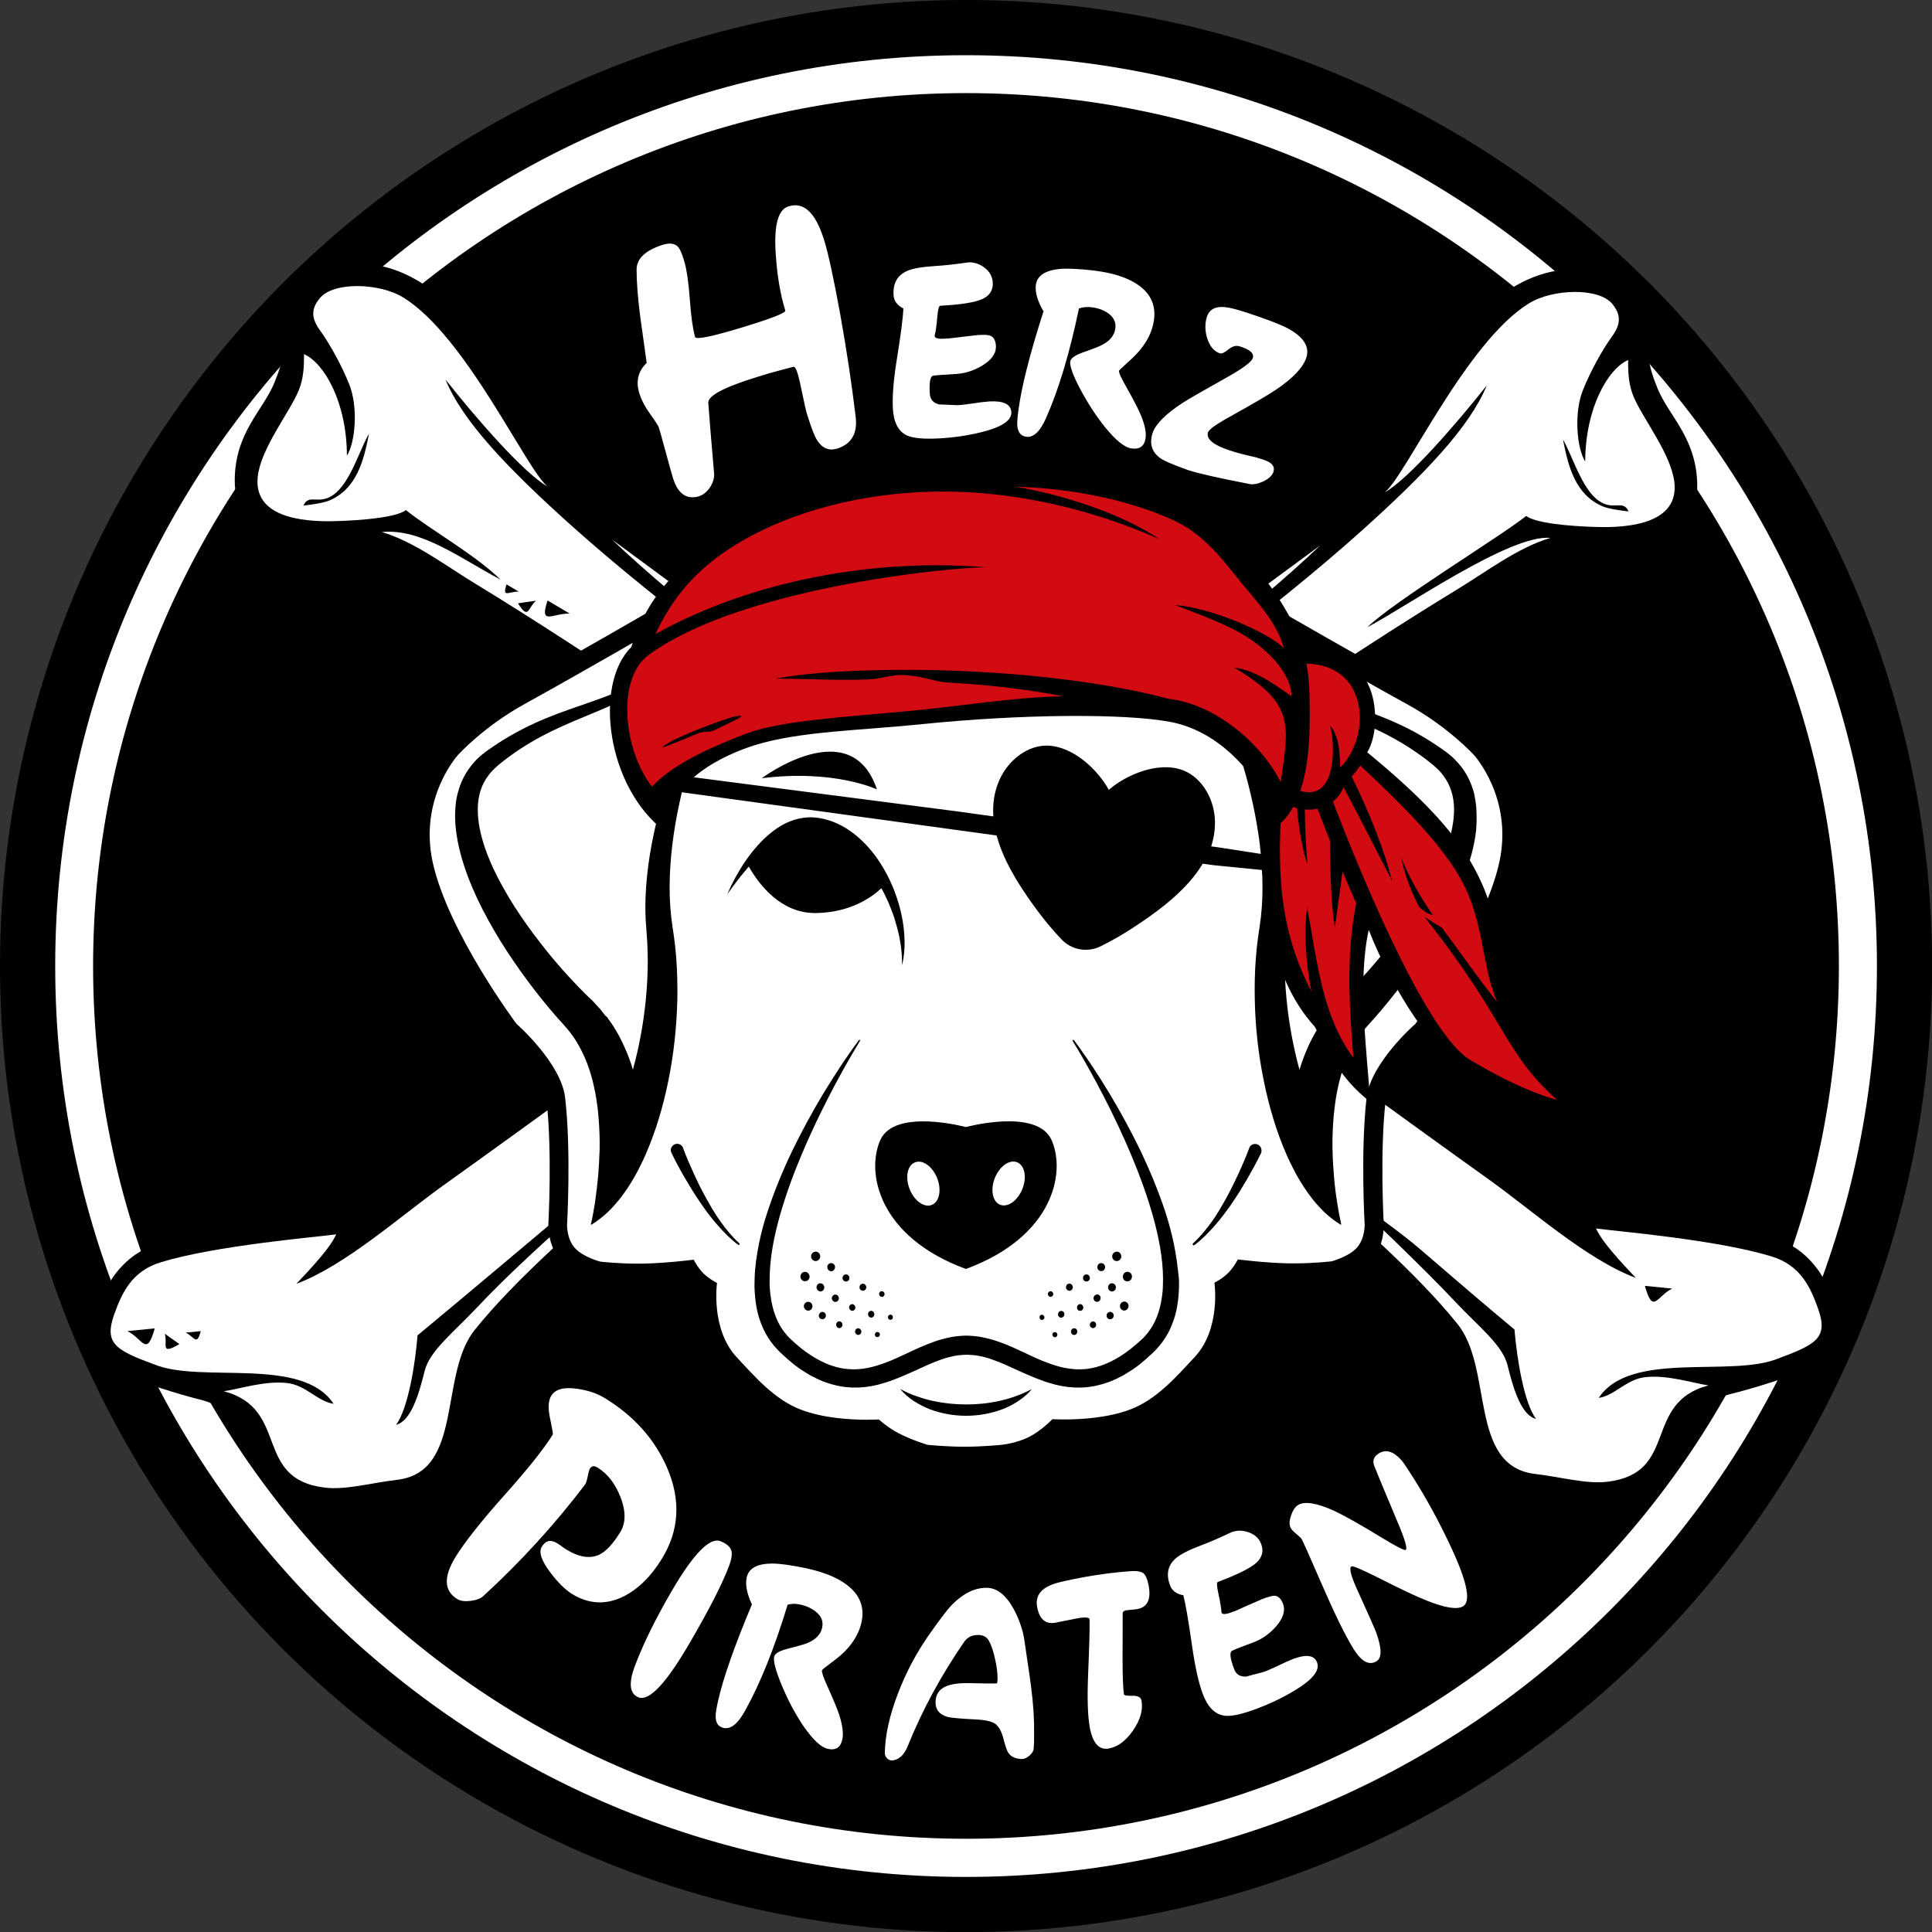 <?xml version="1.0" encoding="utf-8"?>
<!-- Generator: Adobe Illustrator 24.1.0, SVG Export Plug-In . SVG Version: 6.00 Build 0)  -->
<svg version="1.1" id="Ebene_1" xmlns="http://www.w3.org/2000/svg" xmlns:xlink="http://www.w3.org/1999/xlink" x="0px" y="0px"
	 viewBox="0 0 141.73 141.73" style="enable-background:new 0 0 141.73 141.73;" xml:space="preserve">
<rect x="0" y="0" width="141.73" height="141.73" fill="#333333" stroke="none"/>
<g id="Hintergrund">
	<circle style="fill-rule:evenodd;clip-rule:evenodd;" cx="70.87" cy="70.87" r="70.87"/>
</g>
<path id="Rahmen_3_" style="fill:#FFFFFF;" d="M70.87,6.83c35.31,0,64.03,28.72,64.03,64.03s-28.72,64.03-64.03,64.03
	S6.83,106.17,6.83,70.87S35.56,6.83,70.87,6.83 M70.87,4.05c-36.9,0-66.82,29.91-66.82,66.82s29.91,66.82,66.82,66.82
	s66.82-29.91,66.82-66.82S107.77,4.05,70.87,4.05L70.87,4.05z"/>
<g id="Knochen">
	<g>
		<path style="fill-rule:evenodd;clip-rule:evenodd;" d="M9.69,101.1c-4.6-1.68-2.53-8.48,1.71-9.78c7.83-2.4,13.47-0.71,20.44-5.68
			c14.98-10.19,66.34-47.25,68.53-50.4c2.54-2.42,4.7-8.07,7.23-11.18c1.3-1.59,3.34-3.37,5.81-4.03c1.47-0.4,3.93-0.53,5.36,0.54
			c0.77,0.58,1.71,1.92,1.8,2.8c0.27,2.52,0.31,3.41,1.05,5.18c0.83,2,2.87,3.62,2.89,7.1c0.01,2.13-1.04,3.43-2.47,4.05
			c-2.73,1.18-7.29,0.6-9.64,2.13c-1.66,0.67-18.16,10.89-35.65,23.3c-15.43,10.94-33.44,25.94-39.7,33.54
			c-2.85,3.36-0.84,10.88-7.64,11.78c-1.88,0.22-4.65,0.8-6.23,0.6c-5.48-0.66-3.02-7.03-8.56-8.39
			C12.86,102.22,10.48,101.42,9.69,101.1L9.69,101.1z"/>
		<path style="fill-rule:evenodd;clip-rule:evenodd;fill:#FFFFFF;" d="M119.47,37.52c-0.57-0.07-1.49-0.19-1.94-0.39
			c-1.97-0.87-2.48-2.89-2.87-4.88c0.65,1.06,1.36,3.62,2.63,4.49C118.38,37.5,119.07,36.61,119.47,37.52L119.47,37.52z
			 M50.69,81.32c0.24-0.46,0.49-0.92,0.73-1.39C52.97,81.04,51.68,80.76,50.69,81.32L50.69,81.32z M12.09,97.84
			c0.36,0.25,0.71,0.5,1.07,0.76C11.71,99.45,12.32,98.62,12.09,97.84L12.09,97.84z M9.34,97.65c0.67-0.07,1.34-0.13,2.01-0.2
			C10.75,99.63,10.46,98.17,9.34,97.65L9.34,97.65z M13.62,97.76c0.37-0.04,0.74-0.07,1.11-0.11
			C14.43,98.78,14.26,98.06,13.62,97.76L13.62,97.76z M118.29,24.63c-0.76,1.04-1.65,2.68-2.18,4.02c-0.64,1.62-0.46,4.18,0.18,5.21
			c0.01-3.95,1.69-6.82,3.15-7.45c-0.01,0.96,0.04,1.82,0.39,2.67c0.69,1.65,2.76,4.21,3,6.3c0.34,2.97-3.19,3.35-5.67,3.28
			c-2-0.05-4.51-0.28-5.2-0.81c-1.83,1.47-9.77,6.31-11.65,8.16c2.88-1.51,10.51-6.84,13.43-6.55c-2.41,0.71-4.77,2.53-6.94,3.84
			c-14.65,8.88-61.05,40.67-71.9,54.17c-2.76,3.25-0.81,10.51-5.78,11.09c-1.82,0.21-3.76,0.76-5.29,0.57
			c-5.3-0.64-2.53-5.77-7.41-7.07c1.19-0.17,3-0.79,4.66-0.6c1.37,0.16,2.22,1.35,3.39,1.52c-2.32-3.52-9.72-1.47-13.16-2.89
			c-2.83-1.04-3.68-1.54-2.94-3.64c0.58-1.64,1.32-3.21,3.42-3.85c4.04-1.24,11.51-1.86,12.88-2.05c-0.31,0.63-0.81,1.41-2.93,3.63
			c3.59-1.34,7.62-4.96,10.81-7.24c11.16-7.97,48.54-35.28,64.3-46.93c-10.3,9.86-30.92,23-41.04,31.01
			c6.85-4.87,30.59-19.97,44.14-32.14c4.57-4.11,7.88-7.57,9.12-10.61c-2.14,2.71-5.74,6.88-7.49,7.85
			c1.53-1.19,5.98-11.04,10.59-13.87c1.74-1.07,5.14-1.18,6.13,0.07C118.73,22.88,119.07,23.56,118.29,24.63L118.29,24.63z
			 M29.06,104.52c1.07-0.27,1.65-2.15,2.09-3.94c0.36-1.48,2.14-2.85,3.82-4.64c4.45-4.76,12.01-10.83,14.82-13.94
			c-6.2,5.02-12.77,10.67-19.16,15.96C30.46,100.11,29.93,103.34,29.06,104.52L29.06,104.52z"/>
	</g>
	<g>
		<path style="fill-rule:evenodd;clip-rule:evenodd;" d="M132.04,100.67c4.6-1.68,2.53-8.48-1.71-9.78
			c-7.83-2.4-13.47-0.71-20.44-5.68c-14.98-10.19-66.34-47.25-68.53-50.4c-2.54-2.42-4.7-8.07-7.23-11.18
			c-1.3-1.59-3.34-3.37-5.81-4.03c-1.47-0.4-3.93-0.53-5.36,0.54c-0.77,0.58-1.71,1.92-1.8,2.8c-0.27,2.52-0.31,3.41-1.05,5.18
			c-0.83,2-2.87,3.62-2.89,7.1c-0.01,2.13,1.04,3.43,2.47,4.05c2.73,1.18,7.29,0.6,9.64,2.13C31,42.07,47.5,52.29,64.99,64.69
			c15.43,10.94,33.44,25.94,39.7,33.54c2.85,3.36,0.84,10.88,7.64,11.78c1.88,0.22,4.65,0.8,6.23,0.6c5.48-0.66,3.02-7.03,8.56-8.39
			C128.87,101.79,131.26,100.99,132.04,100.67L132.04,100.67z"/>
		<path style="fill-rule:evenodd;clip-rule:evenodd;fill:#FFFFFF;" d="M22.26,37.09c0.57-0.07,1.49-0.19,1.94-0.39
			c1.97-0.87,2.48-2.89,2.87-4.88c-0.65,1.06-1.36,3.62-2.63,4.49C23.35,37.07,22.67,36.18,22.26,37.09L22.26,37.09z M38.05,43.4
			c-0.3-0.18-0.6-0.36-0.89-0.53C36.81,43.9,37.34,43.38,38.05,43.4L38.05,43.4z M39.32,44.07c-0.44,0.06-0.88,0.12-1.32,0.19
			C38.79,45.51,38.7,44.61,39.32,44.07L39.32,44.07z M41.79,45.01c-0.54-0.32-1.08-0.64-1.62-0.96
			C39.55,45.92,40.51,44.99,41.79,45.01L41.79,45.01z M122.68,94.53c-0.67-0.07-1.34-0.13-2.01-0.2
			C121.27,96.5,121.56,95.05,122.68,94.53L122.68,94.53z M23.45,24.2c0.76,1.04,1.65,2.68,2.18,4.02c0.64,1.62,0.46,4.18-0.18,5.21
			c-0.01-3.95-1.69-6.82-3.15-7.45c0.01,0.96-0.04,1.82-0.39,2.67c-0.69,1.65-2.76,4.21-3,6.3c-0.34,2.97,3.19,3.35,5.67,3.28
			c2-0.05,4.51-0.28,5.2-0.81c1.83,1.47,5.05,3.25,6.94,5.1c-2.88-1.51-5.8-3.78-8.71-3.49c2.41,0.71,4.77,2.53,6.94,3.84
			c14.65,8.88,61.05,40.67,71.9,54.17c2.76,3.25,0.81,10.51,5.78,11.09c1.82,0.21,3.76,0.76,5.29,0.57c5.3-0.64,2.53-5.77,7.41-7.07
			c-1.19-0.17-3-0.79-4.66-0.6c-1.37,0.16-2.22,1.35-3.39,1.52c2.32-3.52,9.72-1.47,13.16-2.89c2.83-1.04,3.68-1.54,2.94-3.64
			c-0.58-1.64-1.32-3.21-3.42-3.85c-4.04-1.24-11.51-1.86-12.88-2.05c0.31,0.63,0.81,1.41,2.93,3.63
			c-3.59-1.34-7.62-4.96-10.81-7.24c-11.16-7.97-48.54-35.28-64.3-46.93c10.3,9.86,30.92,23,41.04,31.01
			c-6.85-4.87-30.59-19.97-44.14-32.14c-4.57-4.11-7.88-7.57-9.12-10.61c2.14,2.71,5.74,6.88,7.49,7.85
			c-1.53-1.19-5.98-11.04-10.59-13.87c-1.74-1.07-5.14-1.18-6.13,0.07C23,22.44,22.67,23.13,23.45,24.2L23.45,24.2z M112.68,104.09
			c-1.07-0.27-1.65-2.15-2.09-3.94c-0.36-1.48-2.14-2.85-3.82-4.64c-4.45-4.76-17.09-16.3-19.9-19.41
			c2.95,2.39,8.74,8.48,12.58,11.81c1.73,1.5,3.19,2.39,4.87,3.85c2.46,2.12,4.79,4.12,6.78,5.77
			C111.28,99.68,111.8,102.91,112.68,104.09L112.68,104.09z"/>
	</g>
</g>
<g id="Kopf">
	<g>
		<path style="fill-rule:evenodd;clip-rule:evenodd;fill:#FFFFFF;" d="M70.76,106.8c-1.39,0-2.73-0.14-2.79-0.15l-0.06-0.01
			l-0.06-0.02c-0.05-0.01-1.24-0.38-2.26-0.91c-0.58-0.3-1.08-0.68-1.35-0.91c-0.16,0-0.38,0.01-0.64,0.01
			c-1.13,0-3.29-0.1-5.08-0.78c-1.94-0.74-3.41-2.33-4.7-3.73l-0.28-0.3c-1.69-1.82-1.72-4.46-1.65-5.53
			c-0.23-0.15-0.51-0.35-0.76-0.6c-0.25-0.25-0.45-0.53-0.59-0.75c-0.68,0.08-2.03,0.21-3.33,0.24l-0.44,0
			c-1.48,0-2.75-0.14-2.8-0.15c-0.24-0.06-1.57-0.42-2.29-1.23c-0.78-0.87-0.75-2.07-0.75-2.2c0-0.07,0.3-5.35-0.14-9.19
			c-0.21-1.88-2.49-4.24-3.34-4.99l-0.06-0.05l-0.04-0.06c-0.21-0.28-5.13-6.91-6.27-12.13c-1.09-5,1.9-8.34,2.02-8.48
			c0.08-0.08,1.97-2.16,5.04-3.86c4.22-2.33,10.08-5.72,10.14-5.76c0.09-0.05,1.85-1.01,3.8-1.37c2.27-0.42,4.85-1.43,4.87-1.44
			C57.26,42.39,63.06,41,69.3,41c7.35,0.01,15.25,1.45,15.33,1.47l0.07,0.01l0.06,0.02c0.03,0.01,2.61,1.02,4.88,1.44
			c1.95,0.36,3.71,1.32,3.79,1.36c0.07,0.04,5.94,3.43,10.17,5.76c3.07,1.69,4.97,3.77,5.05,3.85c0.12,0.14,3.11,3.47,2.02,8.47
			c-1.14,5.22-6.07,11.84-6.28,12.12l-0.04,0.06l-0.06,0.05c-0.86,0.75-3.13,3.1-3.35,4.99c-0.44,3.83-0.14,9.11-0.14,9.17
			c0.01,0.15,0.03,1.35-0.75,2.21c-0.72,0.81-2.05,1.17-2.2,1.21c-0.15,0.02-1.42,0.17-2.9,0.17l-0.44,0
			c-1.31-0.03-2.66-0.16-3.34-0.24c-0.15,0.22-0.35,0.5-0.6,0.75c-0.25,0.25-0.53,0.46-0.76,0.6c0.07,1.07,0.03,3.7-1.66,5.52
			l-0.29,0.31c-1.29,1.4-2.76,2.99-4.7,3.72c-1.8,0.68-3.96,0.78-5.09,0.78c-0.25,0-0.45,0-0.61-0.01
			c-0.32,0.31-0.95,0.85-1.68,1.22c-1.02,0.52-2.2,0.64-2.24,0.64C73.49,106.66,72.13,106.8,70.76,106.8z"/>
		<path d="M69.29,41.69c0.01,0,0.03,0,0.04,0c7.33,0.01,15.17,1.46,15.17,1.46s2.64,1.04,5.01,1.48c1.86,0.34,3.58,1.29,3.58,1.29
			s5.88,3.4,10.17,5.76c3,1.65,4.87,3.71,4.87,3.71s2.89,3.15,1.86,7.86c-1.12,5.13-6.16,11.86-6.16,11.86s-3.29,2.86-3.58,5.43
			c-0.45,3.94-0.14,9.28-0.14,9.28s0.04,1.03-0.57,1.71c-0.6,0.67-1.86,1-1.86,1s-1.27,0.15-2.73,0.15c-0.14,0-0.28,0-0.42,0
			c-1.8-0.04-3.72-0.29-3.72-0.29s-0.29,0.57-0.72,1c-0.43,0.43-1,0.71-1,0.71s0.49,3.36-1.43,5.43c-1.35,1.45-2.8,3.13-4.73,3.86
			c-1.67,0.64-3.71,0.74-4.85,0.74c-0.54,0-0.88-0.02-0.88-0.02s-0.78,0.83-1.72,1.31c-0.92,0.46-2,0.57-2,0.57
			s-1.37,0.14-2.72,0.14c-1.37,0-2.72-0.14-2.72-0.14s-1.17-0.35-2.14-0.86c-0.79-0.41-1.43-1-1.43-1s-0.34,0.02-0.88,0.02
			c-1.14,0-3.17-0.1-4.84-0.74c-1.92-0.73-3.37-2.41-4.72-3.86c-1.91-2.07-1.43-5.43-1.43-5.43s-0.57-0.29-1-0.71
			c-0.43-0.43-0.71-1-0.71-1s-1.92,0.25-3.72,0.29c-0.14,0-0.28,0-0.42,0c-1.45,0-2.72-0.15-2.72-0.15s-1.26-0.33-1.86-1
			c-0.61-0.68-0.57-1.72-0.57-1.72s0.31-5.35-0.14-9.29c-0.29-2.57-3.57-5.43-3.57-5.43s-5.03-6.73-6.15-11.87
			c-1.02-4.71,1.86-7.86,1.86-7.86s1.86-2.06,4.86-3.72c4.28-2.36,10.15-5.77,10.15-5.77s1.72-0.95,3.57-1.29
			c2.37-0.43,5-1.48,5-1.48S63.07,41.69,69.29,41.69 M69.29,40.31c-6.32,0-12.19,1.41-12.44,1.47l-0.09,0.02l-0.09,0.04
			c-0.03,0.01-2.54,1-4.74,1.4c-2.05,0.38-3.91,1.39-3.99,1.44c-0.08,0.05-5.94,3.44-10.15,5.77c-3.16,1.75-5.13,3.91-5.22,4
			c-0.13,0.14-3.35,3.73-2.18,9.08c1.17,5.37,6.18,12.11,6.39,12.4l0.09,0.12l0.11,0.1c1.11,0.98,2.94,3.07,3.11,4.55
			c0.43,3.78,0.14,9,0.14,9.06c-0.01,0.19-0.04,1.65,0.92,2.72c0.84,0.94,2.26,1.34,2.54,1.42l0.09,0.02l0.1,0.01
			c0.06,0.01,1.36,0.16,2.88,0.16c0.15,0,0.3,0,0.45,0c1.1-0.02,2.24-0.12,2.99-0.2c0.13,0.17,0.27,0.34,0.44,0.51
			c0.18,0.18,0.37,0.33,0.55,0.47c-0.03,1.34,0.18,3.84,1.85,5.64l0.28,0.3c1.34,1.46,2.87,3.11,4.96,3.91
			c1.8,0.68,3.89,0.83,5.33,0.83c0.15,0,0.28,0,0.4,0c0.31,0.24,0.76,0.56,1.27,0.83c1.08,0.56,2.33,0.94,2.38,0.96l0.12,0.04
			l0.13,0.01c0.06,0.01,1.43,0.15,2.86,0.15c1.4,0,2.8-0.14,2.86-0.15c0.13-0.01,1.37-0.15,2.48-0.71c0.67-0.34,1.24-0.8,1.63-1.14
			c0.1,0,0.22,0,0.35,0c1.44,0,3.53-0.14,5.34-0.83c2.09-0.79,3.62-2.45,4.97-3.9l0.28-0.3c1.67-1.8,1.88-4.3,1.85-5.64
			c0.18-0.13,0.37-0.29,0.55-0.46c0.16-0.16,0.31-0.34,0.44-0.51c0.75,0.08,1.89,0.17,3,0.2c0.15,0,0.3,0,0.45,0
			c1.52,0,2.83-0.15,2.89-0.16l0.1-0.01l0.09-0.02c0.28-0.07,1.7-0.48,2.54-1.41c0.96-1.07,0.93-2.53,0.92-2.69
			c0-0.08-0.3-5.3,0.14-9.07c0.17-1.47,2-3.57,3.12-4.54l0.11-0.1l0.09-0.12c0.21-0.28,5.23-7.03,6.4-12.39
			c1.17-5.35-2.06-8.93-2.19-9.08c-0.08-0.09-2.05-2.25-5.22-3.99c-4.22-2.33-10.09-5.71-10.14-5.75c-0.1-0.06-1.97-1.07-4.02-1.45
			c-2.21-0.4-4.73-1.39-4.75-1.4l-0.12-0.05l-0.13-0.02c-0.32-0.06-8.04-1.47-15.42-1.48h0L69.29,40.31L69.29,40.31z"/>
	</g>
	<path d="M62.31,93.74c0.01,0.15-0.1,0.27-0.24,0.27c-0.14,0.01-0.26-0.11-0.26-0.25c-0.01-0.14,0.1-0.27,0.24-0.27
		C62.19,93.48,62.31,93.6,62.31,93.74z M86.12,91.28c-0.17-0.81-0.38-1.6-0.63-2.37c-0.51-1.54-1.13-3.03-1.81-4.47
		c-0.35-0.72-0.72-1.43-1.09-2.12c-0.38-0.7-0.77-1.39-1.18-2.07c-0.41-0.68-0.83-1.35-1.27-2.01c-0.22-0.33-0.44-0.66-0.67-0.98
		c-0.22-0.33-0.46-0.65-0.69-0.96l0,0c-0.02-0.02-0.05-0.03-0.07-0.01c-0.02,0.02-0.03,0.05-0.02,0.07c0.82,1.34,1.58,2.72,2.3,4.11
		c0.72,1.4,1.39,2.82,2,4.27c0.61,1.45,1.15,2.93,1.58,4.44c0.42,1.51,0.74,3.06,0.75,4.63c0,0.39-0.01,0.78-0.06,1.17
		c-0.05,0.39-0.12,0.77-0.23,1.15c-0.11,0.37-0.26,0.74-0.45,1.08c-0.19,0.34-0.43,0.65-0.7,0.93c-0.56,0.54-1.18,1.04-1.84,1.44
		c-0.67,0.4-1.4,0.71-2.17,0.82c-0.19,0.04-0.39,0.04-0.58,0.05c-0.1,0-0.19,0-0.29,0c-0.1,0-0.19-0.01-0.29-0.02
		c-0.19-0.01-0.39-0.05-0.58-0.08c-0.19-0.04-0.38-0.08-0.57-0.14c-0.19-0.05-0.37-0.12-0.56-0.18c-0.18-0.07-0.37-0.14-0.55-0.21
		c-0.36-0.15-0.72-0.31-1.07-0.48c-0.71-0.33-1.42-0.68-2.17-0.93c-0.37-0.13-0.76-0.23-1.14-0.31c-0.39-0.08-0.79-0.11-1.18-0.12
		c-0.4,0.01-0.79,0.04-1.18,0.12c-0.39,0.08-0.77,0.18-1.14,0.31c-0.75,0.26-1.46,0.6-2.17,0.93c-0.36,0.17-0.71,0.33-1.07,0.48
		c-0.18,0.08-0.36,0.14-0.55,0.21c-0.19,0.06-0.37,0.13-0.56,0.18c-0.19,0.06-0.38,0.1-0.57,0.14c-0.19,0.03-0.38,0.07-0.58,0.08
		c-0.1,0.01-0.19,0.02-0.29,0.02c-0.1,0-0.19,0.01-0.29,0c-0.19-0.01-0.39-0.02-0.58-0.05c-0.77-0.11-1.5-0.42-2.17-0.82
		c-0.67-0.4-1.28-0.9-1.84-1.44c-0.27-0.28-0.51-0.59-0.7-0.93c-0.19-0.34-0.33-0.7-0.45-1.08c-0.11-0.37-0.18-0.76-0.23-1.15
		c-0.05-0.39-0.07-0.78-0.06-1.17c0.01-1.57,0.33-3.12,0.75-4.63c0.43-1.51,0.97-2.99,1.58-4.44c0.61-1.45,1.28-2.87,2-4.27
		c0.72-1.4,1.48-2.77,2.3-4.11c0.01-0.02,0.01-0.05-0.01-0.07c-0.02-0.02-0.06-0.01-0.07,0.01l0,0c-0.24,0.32-0.47,0.64-0.69,0.96
		c-0.23,0.32-0.45,0.65-0.67,0.98c-0.43,0.66-0.85,1.33-1.27,2.01c-0.41,0.68-0.8,1.37-1.18,2.07c-0.38,0.7-0.74,1.41-1.09,2.12
		c-0.69,1.44-1.3,2.92-1.81,4.47c-0.26,0.77-0.47,1.56-0.63,2.37c-0.16,0.81-0.29,1.65-0.31,2.51c-0.01,0.21-0.01,0.43-0.01,0.65
		c0.01,0.22,0.02,0.44,0.04,0.66c0.04,0.44,0.11,0.9,0.23,1.35c0.12,0.45,0.3,0.9,0.53,1.34c0.23,0.43,0.53,0.84,0.88,1.21
		c0.18,0.2,0.33,0.32,0.49,0.47l0.24,0.22l0.25,0.21l0.25,0.21c0.09,0.07,0.18,0.13,0.27,0.2l0.27,0.19
		c0.09,0.06,0.19,0.12,0.29,0.18c0.1,0.06,0.19,0.12,0.29,0.18l0.31,0.16c0.2,0.11,0.42,0.2,0.64,0.3c0.11,0.05,0.23,0.08,0.34,0.12
		c0.12,0.04,0.23,0.08,0.35,0.11c0.24,0.06,0.47,0.13,0.72,0.16c0.24,0.05,0.49,0.06,0.74,0.08c0.12,0,0.25,0,0.37,0
		c0.12,0,0.25-0.01,0.37-0.02c0.25-0.01,0.48-0.05,0.72-0.09c0.23-0.05,0.47-0.09,0.68-0.16c0.23-0.06,0.44-0.13,0.65-0.2
		c0.21-0.08,0.42-0.15,0.61-0.23c0.4-0.16,0.77-0.33,1.14-0.49c0.72-0.33,1.39-0.65,2.04-0.87c0.32-0.12,0.64-0.19,0.95-0.26
		c0.31-0.06,0.61-0.08,0.91-0.09c0.3,0.01,0.6,0.03,0.91,0.09c0.31,0.06,0.62,0.14,0.95,0.26c0.65,0.22,1.32,0.54,2.04,0.87
		c0.36,0.16,0.74,0.33,1.14,0.49c0.2,0.08,0.41,0.16,0.61,0.23c0.21,0.07,0.42,0.14,0.65,0.2c0.22,0.07,0.45,0.11,0.68,0.16
		c0.24,0.04,0.47,0.08,0.72,0.09c0.12,0.01,0.24,0.02,0.37,0.02c0.12,0,0.25,0,0.37,0c0.25-0.02,0.5-0.03,0.74-0.08
		c0.25-0.03,0.48-0.1,0.72-0.16c0.12-0.03,0.23-0.07,0.35-0.11c0.11-0.04,0.23-0.07,0.34-0.12c0.22-0.1,0.44-0.18,0.64-0.3
		l0.31-0.16c0.1-0.06,0.19-0.12,0.29-0.18c0.1-0.06,0.19-0.12,0.29-0.18l0.27-0.19c0.09-0.07,0.18-0.13,0.27-0.2l0.25-0.21
		l0.25-0.21l0.24-0.22c0.16-0.15,0.31-0.27,0.49-0.47c0.35-0.36,0.64-0.78,0.88-1.21c0.23-0.43,0.4-0.89,0.53-1.34
		c0.12-0.45,0.19-0.9,0.23-1.35c0.02-0.22,0.03-0.44,0.04-0.66c0-0.22,0.01-0.44-0.01-0.65C86.4,92.92,86.28,92.09,86.12,91.28z
		 M62.53,96.16c0.13-0.01,0.23-0.12,0.22-0.25c-0.01-0.14-0.12-0.24-0.24-0.24c-0.13,0.01-0.23,0.12-0.22,0.25
		C62.3,96.06,62.41,96.16,62.53,96.16z M63.68,96.42c0.01,0.14,0.11,0.24,0.24,0.24c0.13-0.01,0.23-0.12,0.22-0.26
		c-0.01-0.14-0.11-0.24-0.24-0.24C63.77,96.17,63.67,96.29,63.68,96.42z M73.32,102.77c-0.81,0.18-1.63,0.26-2.45,0.26
		c-0.82,0-1.64-0.09-2.45-0.26c-0.4-0.09-0.8-0.21-1.2-0.35c-0.4-0.14-0.79-0.31-1.17-0.52c0.13,0.18,0.29,0.33,0.46,0.48
		c0.08,0.07,0.17,0.14,0.26,0.21c0.09,0.07,0.18,0.13,0.27,0.19c0.37,0.24,0.77,0.44,1.19,0.61c0.84,0.31,1.74,0.47,2.64,0.47
		c0.9,0,1.8-0.16,2.64-0.47c0.42-0.16,0.82-0.36,1.19-0.61c0.09-0.06,0.18-0.12,0.27-0.19c0.09-0.07,0.18-0.14,0.26-0.21
		c0.17-0.15,0.33-0.3,0.46-0.48c-0.38,0.21-0.78,0.38-1.17,0.52C74.12,102.57,73.72,102.68,73.32,102.77z M62.97,97.93
		c0.13-0.01,0.23-0.12,0.22-0.25c-0.01-0.14-0.12-0.24-0.24-0.24c-0.13,0.01-0.23,0.12-0.22,0.25
		C62.73,97.83,62.84,97.93,62.97,97.93z M61.26,92.94c-0.01-0.16-0.14-0.29-0.3-0.28c-0.16,0.01-0.28,0.14-0.27,0.31
		c0.01,0.16,0.14,0.29,0.3,0.29C61.14,93.25,61.26,93.11,61.26,92.94z M63.55,94.42c-0.01-0.14-0.12-0.25-0.26-0.25
		c-0.14,0.01-0.24,0.13-0.24,0.27c0.01,0.14,0.12,0.25,0.26,0.25C63.45,94.68,63.56,94.56,63.55,94.42z M61.29,95.51
		c0.14-0.01,0.25-0.13,0.25-0.28c-0.01-0.15-0.13-0.27-0.27-0.26c-0.14,0.01-0.25,0.13-0.25,0.28
		C61.03,95.39,61.15,95.51,61.29,95.51z M64.36,97.71c-0.1,0-0.18,0.09-0.18,0.2c0,0.11,0.09,0.19,0.19,0.18
		c0.1,0,0.18-0.09,0.18-0.2C64.55,97.79,64.46,97.71,64.36,97.71z M59.84,66.98c2.49-0.03,4.06-1.11,4.82-1.82
		c0.06,0.11,0.12,0.22,0.18,0.34c0.09,0.2,0.2,0.4,0.29,0.61c0.05,0.1,0.09,0.21,0.13,0.31c0.04,0.11,0.09,0.21,0.13,0.32
		c0.17,0.42,0.3,0.86,0.42,1.3c0.24,0.89,0.38,1.81,0.36,2.78c0.23-0.93,0.23-1.9,0.11-2.85c-0.12-0.95-0.38-1.88-0.73-2.77
		c-0.36-0.88-0.82-1.73-1.4-2.5c-0.29-0.38-0.61-0.74-0.96-1.07c-0.35-0.33-0.73-0.63-1.14-0.88c-0.41-0.25-0.85-0.46-1.31-0.59
		c-0.46-0.14-0.94-0.22-1.43-0.2c-0.48,0.02-0.96,0.13-1.4,0.31c-0.45,0.18-0.86,0.44-1.24,0.73c-0.76,0.59-1.39,1.32-1.94,2.1
		c-0.01,0.02-0.02,0.03-0.03,0.04c-0.53,0.78-0.98,1.6-1.35,2.46c0.51-0.71,1.03-1.4,1.58-2.03C55.69,64.91,57.3,67.01,59.84,66.98z
		 M64.7,95.14c0.11,0,0.2-0.1,0.19-0.22c0-0.11-0.1-0.2-0.21-0.2c-0.11,0-0.19,0.1-0.19,0.22C64.5,95.05,64.59,95.14,64.7,95.14z
		 M54.23,91.2c-0.51-0.46-0.94-0.99-1.34-1.54l-0.29-0.42l-0.27-0.43c-0.09-0.14-0.18-0.29-0.26-0.44
		c-0.09-0.15-0.17-0.29-0.25-0.44c-0.33-0.59-0.64-1.21-0.92-1.83c-0.28-0.62-0.56-1.25-0.79-1.88l0-0.01
		c-0.01-0.01-0.01-0.03-0.02-0.04c-0.11-0.23-0.39-0.33-0.62-0.21c-0.23,0.11-0.33,0.39-0.21,0.62c0.31,0.64,0.64,1.25,0.99,1.85
		c0.35,0.6,0.72,1.2,1.11,1.77c0.1,0.15,0.2,0.29,0.3,0.43c0.1,0.14,0.2,0.29,0.31,0.42l0.32,0.41l0.34,0.4
		c0.46,0.53,0.95,1.03,1.51,1.45c0.03,0.02,0.08,0.02,0.11-0.01C54.26,91.29,54.26,91.24,54.23,91.2L54.23,91.2z M64.33,57.91
		c-1.91-5.71-8.45-0.82-8.45-0.82C61.23,56.42,64.33,57.91,64.33,57.91z M77.38,98.1c0.1,0,0.19-0.08,0.19-0.18
		c0-0.11-0.08-0.2-0.18-0.2c-0.1,0-0.19,0.08-0.19,0.18C77.2,98,77.28,98.09,77.38,98.1z M76.26,96.63c0,0.11,0.07,0.2,0.17,0.2
		c0.1,0,0.19-0.08,0.19-0.18c0-0.11-0.08-0.2-0.18-0.2C76.35,96.44,76.26,96.52,76.26,96.63z M65.14,96.64
		c0,0.11,0.09,0.19,0.19,0.18c0.1,0,0.18-0.09,0.17-0.2c0-0.11-0.09-0.19-0.19-0.18C65.21,96.45,65.13,96.53,65.14,96.64z
		 M77.08,94.72c-0.11,0-0.2,0.08-0.21,0.2c0,0.11,0.08,0.21,0.19,0.22c0.11,0,0.2-0.09,0.21-0.2
		C77.27,94.82,77.18,94.73,77.08,94.72z M77.14,83.63c1.06,2.36,0.16,7.09-6.28,9.46c-6.43-2.36-7.34-7.09-6.28-9.46
		c1.06-2.36,6.28-0.95,6.28-0.95S76.08,81.26,77.14,83.63z M68.75,86.43c-0.34-0.86-1.07-1.39-1.63-1.16
		c-0.56,0.22-0.73,1.1-0.39,1.96c0.34,0.86,1.07,1.39,1.63,1.16C68.91,88.17,69.09,87.29,68.75,86.43z M74.61,85.26
		c-0.56-0.22-1.29,0.3-1.63,1.16c-0.34,0.86-0.17,1.74,0.39,1.96c0.56,0.22,1.29-0.3,1.63-1.16C75.35,86.36,75.17,85.48,74.61,85.26
		z M80.22,95.22c-0.01,0.15,0.11,0.28,0.25,0.28c0.14,0.01,0.26-0.11,0.27-0.26c0.01-0.15-0.1-0.28-0.25-0.28
		C80.35,94.96,80.23,95.07,80.22,95.22z M83.04,93.66c0.01-0.19-0.13-0.36-0.32-0.36c-0.18-0.01-0.34,0.14-0.35,0.34
		c-0.01,0.19,0.13,0.36,0.32,0.36C82.87,94.01,83.03,93.86,83.04,93.66z M81.94,91.82c-0.18-0.01-0.34,0.14-0.35,0.33
		c-0.01,0.19,0.14,0.36,0.32,0.36c0.18,0.01,0.34-0.14,0.35-0.33C82.26,91.99,82.12,91.82,81.94,91.82z M82.16,95.8
		c-0.01,0.18,0.13,0.34,0.3,0.34c0.17,0.01,0.32-0.14,0.33-0.32c0.01-0.18-0.13-0.33-0.3-0.34C82.31,95.48,82.17,95.62,82.16,95.8z
		 M79.95,97.17c-0.01,0.13,0.09,0.25,0.22,0.26c0.13,0.01,0.24-0.1,0.24-0.24c0.01-0.14-0.09-0.25-0.22-0.25
		C80.07,96.93,79.96,97.04,79.95,97.17z M81.07,92.97c0.01-0.16-0.12-0.3-0.27-0.31c-0.16-0.01-0.29,0.12-0.3,0.28
		c-0.01,0.16,0.11,0.3,0.27,0.31C80.93,93.26,81.06,93.13,81.07,92.97z M81.29,94.43c-0.01,0.16,0.11,0.3,0.27,0.31
		c0.16,0.01,0.29-0.12,0.3-0.29c0.01-0.16-0.11-0.3-0.27-0.31C81.42,94.14,81.29,94.26,81.29,94.43z M78.46,94.17
		c-0.14-0.01-0.25,0.1-0.26,0.25c-0.01,0.14,0.1,0.26,0.24,0.27c0.14,0.01,0.25-0.11,0.26-0.25C78.7,94.29,78.6,94.17,78.46,94.17z
		 M108.29,59.14c-0.03-0.29-0.08-0.59-0.14-0.88c-0.07-0.29-0.16-0.57-0.28-0.85c-0.23-0.55-0.55-1.06-0.96-1.5
		c-0.1-0.11-0.21-0.21-0.31-0.32c-0.11-0.1-0.22-0.2-0.34-0.29c-0.23-0.19-0.48-0.35-0.72-0.52c-0.98-0.67-2.01-1.25-3.08-1.73
		c-1.07-0.49-2.19-0.89-3.3-1.27c-1.11-0.38-2.23-0.76-3.3-1.25c-0.54-0.24-1.06-0.51-1.56-0.81c-0.5-0.3-0.99-0.62-1.46-0.98
		c-0.46-0.36-0.91-0.74-1.33-1.15c-0.43-0.4-0.82-0.84-1.21-1.28c-0.02-0.02-0.05-0.03-0.08-0.03c-0.02,0-0.05,0.01-0.07,0.03
		c-0.04,0.04-0.05,0.1-0.01,0.14l0,0c0.37,0.47,0.74,0.93,1.15,1.37c0.4,0.44,0.84,0.86,1.29,1.26c0.45,0.4,0.94,0.77,1.44,1.11
		c0.5,0.34,1.03,0.65,1.57,0.94c1.08,0.57,2.2,1.02,3.28,1.47c1.09,0.45,2.14,0.9,3.14,1.44c0.99,0.53,1.93,1.14,2.8,1.82l0.32,0.26
		l0.08,0.07c0.03,0.02,0.05,0.04,0.07,0.06l0.13,0.12c0.09,0.08,0.16,0.16,0.24,0.24c0.07,0.09,0.15,0.17,0.21,0.26
		c0.27,0.35,0.47,0.73,0.6,1.14c0.27,0.81,0.26,1.75,0.07,2.72c-0.18,0.97-0.54,1.96-0.98,2.93c-0.45,0.97-0.99,1.92-1.58,2.85
		c-0.59,0.93-1.24,1.83-1.93,2.71c-0.69,0.88-1.41,1.73-2.16,2.55c-0.38,0.41-0.76,0.8-1.15,1.19l-0.29,0.28l-0.15,0.14l-0.02,0.02
		l-0.03,0.03l-0.05,0.05l-0.1,0.11c-0.14,0.15-0.28,0.29-0.41,0.45l-0.37,0.47l-0.09,0.12l-0.08,0.12l-0.17,0.24l-0.17,0.24
		c-0.05,0.08-0.1,0.17-0.15,0.25c-0.1,0.17-0.2,0.33-0.29,0.5l-0.26,0.51c-0.09,0.17-0.16,0.34-0.23,0.51
		c-0.07,0.17-0.15,0.34-0.21,0.51l-0.19,0.52l-0.14,0.45c-0.46-1.68-0.78-3.42-0.95-5.17c-0.09-0.94-0.14-1.88-0.14-2.82
		c0-0.47,0.01-0.94,0.04-1.4l0.11-1.56c0.05-1.12,0.01-2.21-0.1-3.29c-0.11-1.07-0.29-2.13-0.51-3.16
		c-0.45-2.07-1.08-4.06-1.84-5.99c-0.77-1.93-1.66-3.79-2.75-5.56c-0.28-0.44-0.56-0.87-0.88-1.29c-0.16-0.21-0.33-0.42-0.51-0.62
		l-0.14-0.15c-0.05-0.05-0.11-0.1-0.16-0.14c-0.05-0.05-0.11-0.1-0.16-0.14c-0.06-0.04-0.11-0.08-0.17-0.12
		c-0.12-0.08-0.24-0.15-0.38-0.22c-0.13-0.07-0.29-0.11-0.46-0.14c-0.03,0-0.07-0.01-0.1-0.01c-0.15,0-0.31,0.04-0.43,0.12
		c-0.16,0.1-0.27,0.24-0.34,0.37c-0.14,0.27-0.19,0.54-0.22,0.81c-0.03,0.27-0.03,0.52-0.01,0.79v0c0,0.05,0.04,0.08,0.09,0.08
		c0,0,0,0,0.01,0c0.05,0,0.08-0.04,0.08-0.09c0-0.25,0.02-0.5,0.06-0.74c0.04-0.24,0.11-0.49,0.24-0.69
		c0.06-0.1,0.14-0.19,0.25-0.24c0.07-0.04,0.15-0.06,0.24-0.06c0.03,0,0.06,0,0.1,0.01c0.23,0.04,0.45,0.18,0.64,0.33
		c0.4,0.3,0.69,0.71,0.97,1.13c0.27,0.42,0.52,0.86,0.76,1.3c0.93,1.79,1.68,3.67,2.29,5.59c0.61,1.92,1.08,3.89,1.37,5.88
		c0.07,0.45,0.12,0.9,0.16,1.35l-3.18-0.49l-0.46-0.06c0.21-0.64,0.31-1.32,0.27-2.04c-0.1-1.6-1.07-3.16-2.52-3.61
		c-1.67-0.52-3.88,0.32-5.26,1.5c-0.88-1.59-2.66-3.15-4.41-3.24c-1.51-0.08-2.96,1.05-3.61,2.51c-0.39,0.88-0.51,1.78-0.45,2.68
		l-2.67-0.37l-19.86-2.57c0.14-0.52,0.29-1.04,0.46-1.55c0.61-1.92,1.36-3.8,2.29-5.59c0.24-0.44,0.49-0.88,0.76-1.3
		c0.28-0.42,0.57-0.83,0.97-1.13c0.19-0.15,0.41-0.29,0.64-0.33c0.03-0.01,0.06-0.01,0.1-0.01c0.08,0,0.17,0.02,0.24,0.06
		c0.1,0.05,0.18,0.14,0.25,0.24c0.12,0.21,0.19,0.45,0.24,0.69c0.04,0.24,0.06,0.5,0.06,0.74c0,0.05,0.04,0.09,0.08,0.09
		c0,0,0,0,0.01,0c0.05,0,0.09-0.04,0.09-0.08v0c0.02-0.26,0.01-0.52-0.01-0.79c-0.03-0.26-0.08-0.53-0.22-0.81
		c-0.07-0.13-0.18-0.27-0.34-0.37c-0.13-0.08-0.29-0.12-0.43-0.12c-0.03,0-0.07,0-0.1,0.01c-0.17,0.02-0.33,0.07-0.46,0.14
		c-0.14,0.06-0.26,0.14-0.38,0.22c-0.06,0.04-0.11,0.08-0.17,0.12c-0.06,0.04-0.11,0.09-0.16,0.14c-0.05,0.05-0.11,0.09-0.16,0.14
		l-0.14,0.15c-0.19,0.2-0.35,0.41-0.51,0.62c-0.32,0.42-0.61,0.85-0.88,1.29c-1.08,1.77-1.98,3.63-2.75,5.56
		c-0.76,1.93-1.39,3.92-1.84,5.99c-0.22,1.03-0.4,2.09-0.51,3.16c-0.11,1.07-0.16,2.17-0.1,3.29l0.11,1.56
		c0.02,0.47,0.04,0.94,0.04,1.4c0,0.94-0.05,1.88-0.14,2.82c-0.17,1.75-0.49,3.5-0.95,5.17l-0.14-0.45l-0.19-0.52
		c-0.06-0.17-0.14-0.34-0.21-0.51c-0.08-0.17-0.14-0.34-0.23-0.51l-0.26-0.51c-0.09-0.17-0.19-0.34-0.29-0.5
		c-0.05-0.08-0.1-0.17-0.15-0.25l-0.17-0.24l-0.17-0.24l-0.08-0.12L44.4,74.5l-0.37-0.47c-0.13-0.15-0.27-0.3-0.41-0.45l-0.1-0.11
		l-0.05-0.05l-0.03-0.03l-0.02-0.02l-0.15-0.14l-0.29-0.28c-0.39-0.38-0.77-0.78-1.15-1.19c-0.75-0.81-1.48-1.67-2.16-2.55
		c-0.69-0.88-1.33-1.78-1.93-2.71c-0.59-0.93-1.13-1.88-1.58-2.85c-0.44-0.97-0.8-1.96-0.98-2.93C35,59.75,34.99,58.81,35.25,58
		c0.13-0.41,0.33-0.79,0.6-1.14c0.06-0.09,0.14-0.17,0.21-0.26c0.08-0.08,0.16-0.16,0.24-0.24l0.13-0.12
		c0.02-0.02,0.05-0.04,0.07-0.06l0.08-0.07l0.32-0.26c0.87-0.68,1.81-1.29,2.8-1.82c0.99-0.53,2.05-0.99,3.14-1.44
		c1.09-0.45,2.21-0.91,3.28-1.47c0.54-0.28,1.06-0.59,1.57-0.94c0.5-0.34,0.99-0.71,1.44-1.11c0.46-0.4,0.89-0.81,1.29-1.26
		c0.41-0.44,0.78-0.9,1.15-1.37l0,0c0.03-0.04,0.03-0.1-0.01-0.14c-0.02-0.02-0.04-0.03-0.07-0.03c-0.03,0-0.06,0.01-0.08,0.03
		c-0.39,0.44-0.78,0.87-1.21,1.28c-0.42,0.41-0.87,0.79-1.33,1.15c-0.46,0.36-0.95,0.68-1.46,0.98c-0.5,0.3-1.03,0.57-1.56,0.81
		c-1.07,0.48-2.18,0.86-3.3,1.25c-1.11,0.38-2.23,0.78-3.3,1.27c-1.08,0.49-2.11,1.07-3.08,1.73c-0.24,0.17-0.49,0.33-0.72,0.52
		c-0.12,0.09-0.23,0.19-0.34,0.29c-0.1,0.1-0.22,0.2-0.31,0.32c-0.4,0.44-0.73,0.95-0.96,1.5c-0.11,0.27-0.2,0.56-0.28,0.85
		c-0.07,0.29-0.12,0.58-0.14,0.88c-0.06,0.59-0.04,1.19,0.03,1.77c0.14,1.18,0.47,2.32,0.88,3.42c0.42,1.1,0.93,2.17,1.5,3.2
		c0.57,1.03,1.19,2.04,1.86,3.01c0.66,0.97,1.37,1.92,2.11,2.84c0.37,0.46,0.75,0.91,1.14,1.35l0.3,0.33
		c0.1,0.11,0.2,0.22,0.29,0.33c0.09,0.11,0.19,0.22,0.28,0.34l0.26,0.35c0.66,0.97,1.11,2.07,1.4,3.2c0.14,0.57,0.26,1.15,0.33,1.73
		c0.05,0.29,0.07,0.58,0.1,0.87c0.02,0.29,0.05,0.59,0.06,0.88c0.02,0.29,0.02,0.59,0.03,0.88c0,0.18,0,0.37,0,0.55
		c0,0.11,0,0.22-0.01,0.33c-0.02,0.59-0.05,1.17-0.1,1.76c-0.06,0.64-0.14,1.29-0.23,1.93c-0.08,0.52-0.17,1.04-0.29,1.56
		c-0.02,0.01-0.03,0.04-0.01,0.06c0.01,0.01,0.02,0.02,0.04,0.02c0.01,0,0.02,0,0.02-0.01l0.03-0.02c0.42-0.26,0.81-0.57,1.17-0.91
		c0.01-0.01,0.02-0.02,0.03-0.03c0.36-0.36,0.7-0.74,1-1.15c0.61-0.81,1.11-1.7,1.54-2.62c0.05-0.11,0.1-0.22,0.15-0.33
		c0.77-1.74,1.31-3.58,1.69-5.44c0.41-1.98,0.62-4,0.67-6.02c0.02-1.01-0.01-2.02-0.08-3.03c-0.04-0.5-0.09-1.01-0.16-1.51
		c-0.07-0.5-0.15-1-0.21-1.5c-0.11-1-0.14-2.01-0.1-3.02c0.04-1.01,0.13-2.01,0.28-3.01c0.15-1.05,0.36-2.09,0.6-3.12l20.33,2.79
		l2.76,0.38c0.05,0.18,0.1,0.35,0.16,0.53c0.62,1.85,1.81,3.6,2.83,4.98c0.55,0.74,1.14,1.45,1.77,2.11c0,0,0,0,0,0
		c0.74,0.78,1.9,0.99,2.87,0.51c0,0,0,0,0,0c0.82-0.41,1.62-0.86,2.39-1.37c1.44-0.94,3.16-2.16,4.39-3.68
		c0.26-0.32,0.5-0.66,0.71-1.01l0.8,0.11l3.54,0.35c0.01,0.14,0.02,0.28,0.03,0.43c0.04,1.01,0.01,2.02-0.1,3.02
		c-0.06,0.5-0.14,1-0.21,1.5c-0.07,0.5-0.12,1-0.16,1.51c-0.08,1.01-0.1,2.02-0.08,3.03c0.04,2.02,0.26,4.04,0.67,6.02
		c0.38,1.86,0.92,3.7,1.69,5.44c0.05,0.11,0.1,0.22,0.15,0.33c0.43,0.92,0.93,1.8,1.54,2.62c0.3,0.41,0.64,0.79,1,1.15
		c0.01,0.01,0.02,0.02,0.03,0.03c0.36,0.34,0.75,0.65,1.17,0.91l0.03,0.02c0.01,0.01,0.02,0.01,0.02,0.01
		c0.01,0,0.03-0.01,0.04-0.02c0.01-0.02,0.01-0.05-0.01-0.06c-0.11-0.51-0.21-1.03-0.29-1.56c-0.1-0.64-0.18-1.28-0.23-1.93
		c-0.05-0.58-0.09-1.17-0.1-1.76c0-0.11-0.01-0.22-0.01-0.33c0-0.18,0-0.37,0-0.55c0.01-0.29,0.01-0.59,0.03-0.88
		c0.01-0.29,0.04-0.59,0.06-0.88c0.03-0.29,0.06-0.58,0.1-0.87c0.07-0.58,0.19-1.16,0.33-1.73c0.29-1.13,0.73-2.24,1.4-3.2
		l0.26-0.35c0.09-0.12,0.19-0.22,0.28-0.34c0.09-0.11,0.19-0.22,0.29-0.33l0.3-0.33c0.39-0.44,0.77-0.89,1.14-1.35
		c0.74-0.92,1.45-1.86,2.11-2.84c0.66-0.97,1.29-1.98,1.86-3.01c0.57-1.03,1.08-2.1,1.5-3.2c0.42-1.1,0.75-2.25,0.88-3.42
		C108.33,60.33,108.34,59.73,108.29,59.14z M92.24,83.95c-0.24-0.09-0.51,0.03-0.6,0.27l0,0.01c-0.23,0.62-0.51,1.26-0.79,1.88
		c-0.29,0.62-0.59,1.23-0.92,1.83c-0.08,0.15-0.17,0.3-0.25,0.44c-0.09,0.15-0.17,0.3-0.26,0.44l-0.27,0.43l-0.29,0.42
		c-0.4,0.55-0.83,1.08-1.34,1.54l0,0c-0.03,0.03-0.04,0.07-0.01,0.11c0.03,0.04,0.08,0.04,0.11,0.02c0.56-0.42,1.05-0.92,1.51-1.45
		l0.34-0.4l0.32-0.41c0.11-0.14,0.21-0.28,0.31-0.42c0.1-0.14,0.21-0.28,0.3-0.43c0.4-0.58,0.76-1.17,1.11-1.77
		c0.35-0.61,0.68-1.21,0.99-1.85c0.01-0.01,0.01-0.03,0.02-0.04C92.6,84.31,92.48,84.04,92.24,83.95z M81.18,96.5
		c-0.01,0.15,0.1,0.28,0.25,0.28c0.14,0.01,0.26-0.11,0.27-0.26c0.01-0.15-0.1-0.28-0.25-0.28C81.3,96.23,81.18,96.35,81.18,96.5z
		 M60.2,94.74c0.16-0.01,0.28-0.15,0.27-0.31c-0.01-0.16-0.14-0.29-0.3-0.29c-0.16,0.01-0.28,0.15-0.27,0.31
		C59.91,94.61,60.05,94.74,60.2,94.74z M78.81,97.44c-0.13-0.01-0.24,0.1-0.24,0.24c-0.01,0.13,0.09,0.25,0.22,0.25
		c0.13,0.01,0.24-0.1,0.24-0.24C79.04,97.56,78.94,97.44,78.81,97.44z M59.39,93.64c-0.01-0.19-0.16-0.34-0.35-0.34
		c-0.18,0.01-0.33,0.17-0.32,0.36c0.01,0.19,0.16,0.34,0.35,0.33C59.25,93.99,59.4,93.83,59.39,93.64z M61.58,97.43
		c0.13-0.01,0.23-0.12,0.22-0.26c-0.01-0.14-0.11-0.24-0.24-0.24c-0.13,0.01-0.23,0.12-0.22,0.25
		C61.34,97.33,61.45,97.43,61.58,97.43z M59.3,96.15c0.17-0.01,0.31-0.16,0.3-0.34c-0.01-0.18-0.15-0.32-0.33-0.31
		c-0.17,0.01-0.31,0.16-0.3,0.34C58.98,96.01,59.13,96.15,59.3,96.15z M59.85,92.51c0.18-0.01,0.33-0.17,0.32-0.36
		c-0.01-0.19-0.16-0.34-0.35-0.33c-0.18,0.01-0.33,0.17-0.32,0.36C59.51,92.37,59.67,92.52,59.85,92.51z M79.69,94.01
		c0.14,0.01,0.26-0.11,0.26-0.25c0.01-0.14-0.1-0.27-0.24-0.27c-0.14-0.01-0.26,0.11-0.26,0.25C79.44,93.89,79.55,94.01,79.69,94.01
		z M79.25,95.67c-0.13-0.01-0.24,0.1-0.24,0.24c-0.01,0.14,0.09,0.25,0.22,0.25c0.13,0.01,0.24-0.1,0.24-0.24
		C79.47,95.78,79.37,95.67,79.25,95.67z M60.34,96.78c0.14-0.01,0.25-0.13,0.25-0.28c-0.01-0.15-0.13-0.27-0.27-0.26
		c-0.14,0.01-0.25,0.13-0.25,0.28C60.07,96.67,60.19,96.78,60.34,96.78z M78.08,96.42c0.01-0.14-0.09-0.25-0.22-0.25
		c-0.13-0.01-0.24,0.1-0.24,0.24c-0.01,0.14,0.09,0.25,0.22,0.26C77.97,96.66,78.08,96.56,78.08,96.42z"/>
</g>
<g id="Mütze_2_">
	<path style="fill-rule:evenodd;clip-rule:evenodd;" d="M46.31,47.47C43.53,50.21,44.5,57.78,48.8,61c0.18-3.82,4.43-5.66,6.56-6.33
		c3.28-1.03,7.87-1.09,12.11-1.53c7.57-0.78,15.06-0.8,18.34-0.19c3.48,0.64,5.95,3.48,7.27,5.97c-0.78,6.55-0.08,12.59,3.37,16.4
		c1.1,1.99,1.83,3.76,4.07,5.52c-0.23-3.54-0.96-8.83-0.11-12.62c1.81,4.62,4.9,9.06,6.86,10.25c4.44,2.75,8.47,3.38,9.12,3.47
		c-1.57-2.48-5.2-5.39-5.97-10.17c-0.91-6.9-2.37-10.2-10.12-16.58c0.69-1.13,0.76-3.17,0.23-4.6c-1.1-2.95-4.51-3.47-5.14-3.54
		c-0.6-1.73-1.59-3.28-2.86-4.93c-1.46-1.9-3.11-4.02-5.45-5.15c-5-2.41-11.97-3.01-18.02-2.51c-5.34,0.43-11,1.97-14.79,4.16
		C49.96,41.06,47.56,43.58,46.31,47.47L46.31,47.47z"/>
	<path style="fill-rule:evenodd;clip-rule:evenodd;fill:#D20A11;" d="M93.94,60.39c0.37-0.33,0.67-0.74,0.93-1.19
		c0.09,0.03,0.18,0.06,0.27,0.08c0.13,1.44,0.43,3.23,0.77,4.1c-0.1-1.21-0.18-2.62-0.19-4c0.32,0.03,0.64,0.01,0.93-0.05
		c0.25,0.65,0.56,1.44,0.91,2.33c0.02,2.38,0.11,5.02,0.37,6.34l0.56-4.07c0.31,0.75,0.65,1.54,1,2.34
		c-0.76,3.91-0.51,7.39-0.21,11.33c-2.34-3.18-2.65-7.19-3.39-11.01c-0.23,1.63-0.12,4.08,0.32,6.16
		C94.25,68.94,93.72,65.41,93.94,60.39L93.94,60.39z M97.78,58.8c0.34-0.27,0.61-0.62,0.78-1.05c1.13,2.09,2.33,4.5,3.57,6.88
		c-0.56-2.19-1.64-4.99-2.98-7.68c0.2-0.19,0.42-0.46,0.64-0.79c3.5,3.27,5.62,5.51,7.05,7.78c2.12,3.37,1.76,6.73,2.99,9.56
		c-1.2-1.46-2.71-3.66-4.06-5.45c-0.35-0.2-0.81-0.48-1.26-0.78c6.17,7.84,5.74,9.82,9.7,13.41c0,0-2.41-0.55-6.38-2.94
		C104.38,75.66,99.11,62.29,97.78,58.8L97.78,58.8z M104.13,66.57c0.3,0.21,0.59,0.5,0.98,0.55c-0.88-1.26-1.69-2.65-2.32-4.2
		C103.06,64.21,103.53,65.42,104.13,66.57L104.13,66.57z M47.58,48.05c-2.37,1.74-1.86,6.95,0.25,9.66l0,0
		c1.67-1.82,4.95-3.14,6.92-3.89c2.49-0.96,7.2-1.21,11.92-1.66c3.91-0.37,7.73-1.02,11.33-1.08c-2.71-0.53-5.48-0.84-8.45-1.01
		c-1.12-0.07-1.81-0.51-3.43-0.55c-0.71-0.02-1.52,0.29-2.41,0.32c-2.21,0.09-4.31-0.04-6.81-0.06c2.7-0.49,6.16-0.64,9.76-0.64
		c6.63,0.01,13.92,0.74,19.09,2.13c3.41,0.38,6.81,3.3,8.2,6.11c0.6-4.23,1.07-5.73-3.41-8.41c1.74,0.21,3.39,1.58,4.2,2.1
		c0.01-1.3-1.14-2.94-3.17-4.28c-1.48-0.97-3.55-1.7-5.35-2.4c2.6,0.18,6.8,1.99,7.97,3.16c-0.53-1.9-1.9-3.29-3.15-4.83
		c-1.38-1.7-2.72-3.52-4.91-4.53c-3.33-1.54-7.51-2.36-11.63-2.49c3.44,0.59,7.68,1.93,10.58,3.86c-4.99-2.21-10.8-3.62-16.69-3.49
		c-4.88,0.11-10.2,1.3-14.45,3.91c-2.9,1.78-4.68,3.97-5.85,6.53c7.13-3.96,16.08-5.55,24.19-4.9
		C69.12,41.66,54.19,43.2,47.58,48.05z M53.41,52.7c0.68-0.22,1.35-0.3,0.69,0.04c-0.43,0.22-1.24,0.6-1.66,0.81
		c-0.48,0.26-0.67-0.02-1.44,0.33c-0.46,0.21-1.63,0.68-2.42,0.97C48.91,54.31,52.54,52.98,53.41,52.7L53.41,52.7z M95.84,48.69
		c0.13,0.68,0.2,1.39,0.22,2.15c0.03,1.62,0.15,4.76-0.67,7.18c2.8,0.82,2.53-3.68,2.18-4.8c0.55,0.6,0.74,1.71,0.74,3.08
		c0.74-0.63,1.99-2.83,1.19-5.2C98.68,48.78,96.35,48.69,95.84,48.69L95.84,48.69z"/>
</g>
<g>
	<path style="fill-rule:evenodd;clip-rule:evenodd;fill:none;" d="M6.83,65.16c0,35.36,28.67,64.03,64.03,64.03
		s64.03-28.67,64.03-64.03"/>
	<path style="fill:#FFFFFF;" d="M48.56,114.34c-0.8,1.31-1.74,2.23-2.81,2.77c-1.29,0.64-2.55,0.58-3.79-0.18
		c-0.48-0.3-1.01-0.81-1.57-1.55c-0.67-0.88-0.89-1.52-0.64-1.92c0.28-0.46,0.66-0.54,1.14-0.24c0.07,0.04,0.18,0.12,0.32,0.22
		s0.25,0.18,0.32,0.22c0.92,0.57,1.72,0.7,2.39,0.41c0.51-0.23,1.04-0.79,1.58-1.67c0.42-0.68,0.42-1.55,0.01-2.6
		c-0.39-0.98-0.95-1.69-1.66-2.13c-0.26-0.16-0.44-0.14-0.57,0.06c-0.05,0.08-0.11,0.28-0.17,0.6c-0.06,0.31-0.13,0.51-0.21,0.6
		c-2.21,2.91-4.69,5.63-7.45,8.16c-0.19,0.18-0.49,0.29-0.92,0.35c-0.42,0.05-0.75,0.01-0.98-0.13c-0.98-0.6-1.03-1.62-0.14-3.08
		c0.67-1.09,1.87-2.61,3.6-4.55c1.73-1.94,2.91-3.42,3.54-4.44c0.03-0.04-0.04-0.44-0.2-1.19c-0.16-0.75-0.13-1.3,0.09-1.66
		c0.3-0.48,0.93-0.65,1.9-0.51c0.79,0.11,1.46,0.34,2.02,0.68c2.15,1.31,3.67,3.02,4.58,5.12
		C49.96,110.05,49.83,112.27,48.56,114.34z"/>
	<path style="fill:#FFFFFF;" d="M53.49,114.86c-0.5,1.32-1.42,3.12-2.74,5.4c-1.8,3.14-3.1,4.56-3.9,4.26
		c-0.68-0.26-0.76-1.06-0.24-2.4c0.61-1.6,1.5-3.4,2.67-5.41c1.6-2.74,2.79-3.95,3.57-3.65c0.46,0.18,0.73,0.42,0.81,0.72
		C53.72,114.04,53.66,114.4,53.49,114.86z"/>
	<path style="fill:#FFFFFF;" d="M61.79,127.62c-0.13,0.58-0.49,0.81-1.08,0.67c-0.49-0.11-1.08-0.67-1.78-1.68
		c-0.59-0.88-1.12-1.87-1.57-2.95c-0.45-1.08-0.64-1.79-0.57-2.12c0.05-0.23,0.36-0.42,0.92-0.57c0.9-0.23,1.42-0.38,1.57-0.46
		c0.58-0.25,0.93-0.62,1.03-1.1c0.1-0.44-0.04-0.83-0.43-1.15c-0.3-0.26-0.69-0.44-1.17-0.55c-0.34-0.08-0.65-0.07-0.93,0.01
		c-0.97,3.19-2.01,5.79-3.13,7.79c-0.52,0.95-1.04,1.36-1.57,1.25c-0.39-0.09-0.58-0.37-0.58-0.85c-0.01-0.18,0.05-0.56,0.18-1.14
		c0.37-1.66,1.2-4.02,2.48-7.07c-0.37-0.8-0.5-1.46-0.38-1.99c0.15-0.66,0.76-1,1.84-1.01c0.6,0,1.44,0.12,2.54,0.35l0.12,0.03
		c1.21,0.27,2.15,0.66,2.84,1.18c0.96,0.73,1.32,1.64,1.08,2.75c-0.15,0.66-0.47,1.28-0.97,1.86c-0.32,0.37-0.74,0.74-1.27,1.12
		c-0.43,0.32-0.65,0.5-0.66,0.54c-0.03,0.14,0.11,0.54,0.41,1.2c0.42,0.93,0.69,1.59,0.82,1.97
		C61.81,126.52,61.89,127.16,61.79,127.62z"/>
	<path style="fill:#FFFFFF;" d="M75.83,128.28c-0.01,0.17-0.12,0.35-0.31,0.51s-0.37,0.25-0.53,0.25c-0.5-0.01-0.85-0.17-1.04-0.49
		c-0.08-0.12-0.2-0.46-0.35-1.04c-0.12-0.47-0.3-0.81-0.55-1.02c-0.25-0.21-0.78-0.33-1.6-0.36c-1-0.05-1.64-0.11-1.91-0.17
		c-0.62-0.17-0.92-0.54-0.91-1.1c0.01-0.54,0.25-0.92,0.74-1.14c0.38-0.17,0.91-0.25,1.6-0.25l1.54,0.03c0.23,0,0.44,0,0.63-0.01
		c0.02-0.08,0.04-0.19,0.04-0.31c0.01-0.4-0.05-0.88-0.18-1.46c-0.12-0.58-0.28-1.03-0.46-1.36c-0.15-0.27-0.4-0.41-0.75-0.42
		c-0.47-0.01-0.82,0.16-1.06,0.51c-1.7,2.46-3.07,5-4.13,7.62c-0.26,0.65-0.62,1-1.1,1.07l-0.09,0c-0.13,0-0.24-0.05-0.33-0.15
		c-0.12-0.11-0.17-0.24-0.17-0.39c0.02-1.31,0.35-2.78,0.98-4.41c0.58-1.51,1.32-2.9,2.2-4.17c0.8-1.15,1.38-1.92,1.75-2.3
		c0.83-0.84,1.68-1.25,2.56-1.24c0.77,0.01,1.44,0.57,2.02,1.66c0.38,0.75,0.63,1.49,0.73,2.2c0.32,2.14,0.48,3.28,0.49,3.4
		c0.17,1.31,0.24,2.47,0.22,3.49C75.87,127.58,75.86,127.93,75.83,128.28z"/>
	<path style="fill:#FFFFFF;" d="M84.27,116.34c0.18,1-0.1,1.57-0.85,1.7c-0.1,0.02-0.25,0.04-0.43,0.05
		c-0.19,0.02-0.32,0.03-0.38,0.04c-0.16,0.03-0.24,0.1-0.25,0.2c0,1.1-0.01,2.2-0.01,3.29c0,1.39,0.04,2.28,0.1,2.67
		c0.01,0.08,0.22,0.12,0.62,0.11c0.4-0.01,0.62,0.11,0.67,0.35c0.12,0.68-0.08,1.41-0.61,2.18s-1.13,1.22-1.79,1.34
		c-0.72,0.13-1.19-0.4-1.4-1.58c-0.14-0.8-0.19-2.05-0.12-3.75c0.09-2.21,0.13-3.59,0.11-4.14c-0.01-0.11-0.15-0.15-0.43-0.14
		c-0.2,0.01-0.52,0.06-0.97,0.16c-0.71,0.14-1.08,0.21-1.1,0.22c-0.74,0.13-1.19-0.26-1.35-1.18c-0.16-0.9,0.41-1.5,1.7-1.8
		c0.61-0.15,1.23-0.27,1.83-0.38c1.07-0.19,2.13-0.33,3.2-0.41c0.53-0.05,0.88,0,1.07,0.14C84.04,115.55,84.18,115.86,84.27,116.34z
		"/>
	<path style="fill:#FFFFFF;" d="M96.62,121.96c0.22,0.58-0.33,1.26-1.64,2.05c-0.84,0.51-1.79,0.97-2.84,1.36
		c-1.05,0.39-1.82,0.56-2.32,0.49c-0.7-0.1-1.22-0.63-1.58-1.58c-0.32-0.85-0.58-2.05-0.8-3.6c-0.26-1.82-0.47-3.04-0.63-3.65
		c-0.51-0.1-0.84-0.34-0.98-0.74c-0.3-0.81-0.16-1.46,0.42-1.97c0.34-0.3,0.99-0.63,1.95-0.99c0.57-0.21,1.28-0.52,2.14-0.93
		c0.42-0.15,0.84-0.15,1.29,0.02s0.74,0.45,0.89,0.85c0.2,0.52,0.07,0.98-0.36,1.38c-0.44,0.39-1.38,0.86-2.82,1.4
		c-0.09,0.03-0.08,0.31,0.04,0.85c0.15,0.7,0.22,1.15,0.22,1.34c0.01,0.16,0.16,0.2,0.46,0.13c0.11-0.03,0.31-0.1,0.58-0.2
		c0.44-0.2,1.09-0.49,1.97-0.87c0.44-0.16,0.73-0.24,0.88-0.24c0.28,0.02,0.49,0.22,0.63,0.59c0.19,0.51,0.01,1.08-0.54,1.7
		c-0.48,0.53-1.01,0.9-1.6,1.12c-0.92,0.34-1.46,0.55-1.61,0.64c-0.18,0.11-0.13,0.55,0.16,1.32c0.15,0.41,0.45,0.59,0.9,0.56
		c0.39-0.11,0.79-0.21,1.17-0.31c0.17-0.04,0.51-0.18,1-0.41c0.58-0.28,1-0.47,1.26-0.57C95.83,121.34,96.42,121.42,96.62,121.96z"
		/>
	<path style="fill:#FFFFFF;" d="M103.7,108.44c0.95,1.51,1.82,3.1,2.61,4.77c1.29,2.7,1.63,4.24,1.03,4.62
		c-0.42,0.27-1.32,0.13-2.67-0.41c-0.75-0.29-1.93-0.85-3.54-1.67c-1.24-0.62-1.9-0.9-1.99-0.84c-0.19,0.12-0.03,0.72,0.47,1.81
		c0.8,1.76,1.25,2.78,1.35,3.05c0.41,1.15,0.42,1.84,0.03,2.09c-0.54,0.34-1.1,0.05-1.68-0.87l-0.06-0.1
		c-0.59-0.96-1.35-2.52-2.28-4.66c-0.91-2.1-1.41-3.22-1.5-3.36c-0.03-0.04-0.14-0.15-0.35-0.32c-0.21-0.17-0.34-0.32-0.41-0.42
		c-0.14-0.22-0.14-0.52-0.01-0.92c0.13-0.4,0.3-0.66,0.52-0.8c0.48-0.3,1.38-0.16,2.69,0.44c0.74,0.35,1.86,0.98,3.35,1.89
		c1.15,0.7,1.77,1.02,1.86,0.96c0.14-0.09-0.04-0.72-0.54-1.91c-1.07-2.55-1.66-3.97-1.77-4.26c-0.14-0.38-0.03-0.68,0.34-0.91
		c0.51-0.32,1.06-0.16,1.64,0.48C102.94,107.26,103.24,107.71,103.7,108.44z"/>
</g>
<g>
	<path style="fill-rule:evenodd;clip-rule:evenodd;fill:none;" d="M41.88,42.14c0,0,27-20.82,57.97-2.13"/>
	<path style="fill:#FFFFFF;" d="M60.46,17.62c0.31,1,0.7,2.82,1.18,5.44c0.48,2.68,0.85,5.18,1.13,7.5c0.15,1.21-0.29,1.99-1.3,2.33
		c-0.65,0.22-1.17,0-1.56-0.65c-0.16-0.25-0.39-0.85-0.69-1.8c-0.09-0.29-0.21-0.8-0.36-1.55c-0.15-0.75-0.27-1.25-0.35-1.5
		c-0.11-0.35-0.21-0.51-0.31-0.48c0.03-0.01-0.26,0.07-0.88,0.23s-1.18,0.32-1.67,0.48c-2.52,0.77-3.75,1.42-3.69,1.95
		c0.09,1.19,0.23,2.93,0.43,5.21c0.01,0.27-0.07,0.58-0.27,0.92c-0.24,0.37-0.52,0.6-0.85,0.71c-0.91,0.26-1.55-0.19-1.91-1.37
		c-0.08-0.27-0.26-0.9-0.53-1.9c-0.27-1-0.44-1.59-0.5-1.78c-0.03-0.11-0.24-0.44-0.63-0.98c-0.39-0.54-0.65-1.05-0.8-1.53
		c-0.27-0.88-0.09-1.62,0.54-2.23c-0.16-1.14-0.32-2.28-0.48-3.44c-0.17-1.34-0.26-2.48-0.26-3.4c0-0.79,0.62-1.39,1.85-1.8
		l0.07-0.02c0.49-0.15,0.85-0.11,1.08,0.11c0.17,0.16,0.33,0.52,0.49,1.08c0.18,0.59,0.32,1.51,0.41,2.77
		c0.09,1.25,0.22,2.19,0.39,2.8c0.07,0.22,1.31-0.04,3.71-0.78c1.99-0.61,2.96-1,2.91-1.16c-0.37-1.19-0.6-2.57-0.7-4.13
		c-0.15-2.12,0.17-3.29,0.94-3.51C58.97,14.78,59.84,15.61,60.46,17.62z"/>
	<path style="fill:#FFFFFF;" d="M74.19,30.22c0.04,0.62-0.69,1.11-2.18,1.48c-0.96,0.24-1.99,0.4-3.11,0.46s-1.91-0.01-2.36-0.21
		c-0.64-0.3-0.98-0.96-1.04-1.97c-0.05-0.91,0.05-2.14,0.3-3.68c0.29-1.82,0.45-3.04,0.47-3.67c-0.46-0.24-0.7-0.57-0.72-0.99
		c-0.05-0.86,0.28-1.45,0.99-1.76c0.41-0.19,1.13-0.31,2.15-0.37c0.61-0.04,1.38-0.12,2.32-0.26c0.44-0.03,0.85,0.11,1.22,0.39
		s0.57,0.65,0.6,1.08c0.03,0.56-0.22,0.96-0.75,1.21c-0.54,0.25-1.57,0.42-3.11,0.5c-0.09,0.01-0.17,0.28-0.21,0.82
		c-0.06,0.72-0.13,1.16-0.19,1.34c-0.04,0.15,0.1,0.24,0.4,0.26c0.12,0,0.32,0,0.61-0.02c0.48-0.06,1.19-0.14,2.14-0.25
		c0.47-0.03,0.77-0.02,0.91,0.04c0.26,0.1,0.41,0.35,0.43,0.75c0.03,0.55-0.31,1.03-1.02,1.46c-0.61,0.36-1.23,0.56-1.86,0.6
		c-0.98,0.06-1.55,0.1-1.73,0.13c-0.21,0.05-0.29,0.48-0.24,1.31c0.02,0.43,0.26,0.7,0.69,0.8c0.41,0.01,0.81,0.03,1.21,0.05
		c0.18,0.01,0.54-0.02,1.08-0.1c0.64-0.1,1.1-0.15,1.38-0.17C73.61,29.39,74.15,29.65,74.19,30.22z"/>
	<path style="fill:#FFFFFF;" d="M84.04,32.13c-0.08,0.59-0.42,0.85-1.02,0.77c-0.5-0.06-1.14-0.57-1.92-1.52
		c-0.67-0.83-1.28-1.76-1.83-2.79c-0.55-1.04-0.8-1.72-0.76-2.06c0.03-0.23,0.32-0.45,0.86-0.65c0.88-0.31,1.38-0.51,1.52-0.6
		c0.56-0.3,0.87-0.7,0.93-1.19c0.06-0.45-0.12-0.82-0.53-1.11c-0.32-0.23-0.73-0.38-1.21-0.44c-0.35-0.04-0.66-0.01-0.93,0.09
		c-0.68,3.27-1.48,5.94-2.41,8.03c-0.43,0.99-0.92,1.45-1.45,1.38c-0.39-0.05-0.61-0.31-0.66-0.79c-0.02-0.18,0-0.56,0.08-1.15
		c0.22-1.69,0.83-4.11,1.84-7.26c-0.44-0.76-0.63-1.41-0.56-1.94c0.09-0.67,0.67-1.06,1.74-1.17c0.59-0.05,1.45-0.01,2.56,0.12
		l0.12,0.02c1.23,0.16,2.2,0.47,2.93,0.93c1.02,0.64,1.46,1.52,1.32,2.64c-0.09,0.67-0.35,1.32-0.8,1.94
		c-0.29,0.4-0.67,0.81-1.16,1.23c-0.4,0.36-0.6,0.56-0.61,0.59c-0.02,0.14,0.16,0.53,0.52,1.16c0.5,0.89,0.83,1.52,0.99,1.89
		C83.96,31.04,84.1,31.66,84.04,32.13z"/>
	<path style="fill:#FFFFFF;" d="M93.38,34.71c-0.12,0.24-0.37,0.45-0.74,0.62c-0.38,0.17-0.7,0.23-0.96,0.18
		c-2.28-0.44-3.78-0.78-4.51-1.02l-0.08-0.03c-1.06-0.38-1.72-0.66-2-0.87c-0.6-0.45-0.78-1.05-0.54-1.82
		c0.21-0.64,0.93-1.37,2.15-2.18c0.39-0.26,1.49-0.89,3.29-1.9c1.18-0.66,1.82-1.14,1.91-1.41c0.12-0.35-0.2-0.64-0.95-0.87
		c-0.27-0.09-0.54-0.01-0.83,0.22c-0.29,0.24-0.5,0.33-0.63,0.29c-0.43-0.14-0.74-0.51-0.93-1.1c-0.17-0.55-0.18-1.08-0.02-1.59
		c0.18-0.53,0.62-0.77,1.32-0.7c0.34,0.03,0.9,0.17,1.68,0.43c1.51,0.5,2.5,0.89,2.97,1.15c1.14,0.63,1.58,1.34,1.32,2.13
		c-0.24,0.72-0.97,1.5-2.2,2.33c-0.54,0.37-1.62,1-3.23,1.9c-1.14,0.62-1.74,1.04-1.79,1.27c-0.12,0.48,0.41,0.91,1.59,1.3
		c0.32,0.11,0.71,0.22,1.16,0.33l0.8,0.19c0.44,0.13,0.62,0.19,0.55,0.17c0.6,0.2,0.83,0.49,0.71,0.86
		C93.42,34.63,93.41,34.67,93.38,34.71z"/>
</g>
<g>
</g>
<g>
</g>
<g>
</g>
<g>
</g>
<g>
</g>
<g>
</g>
</svg>
